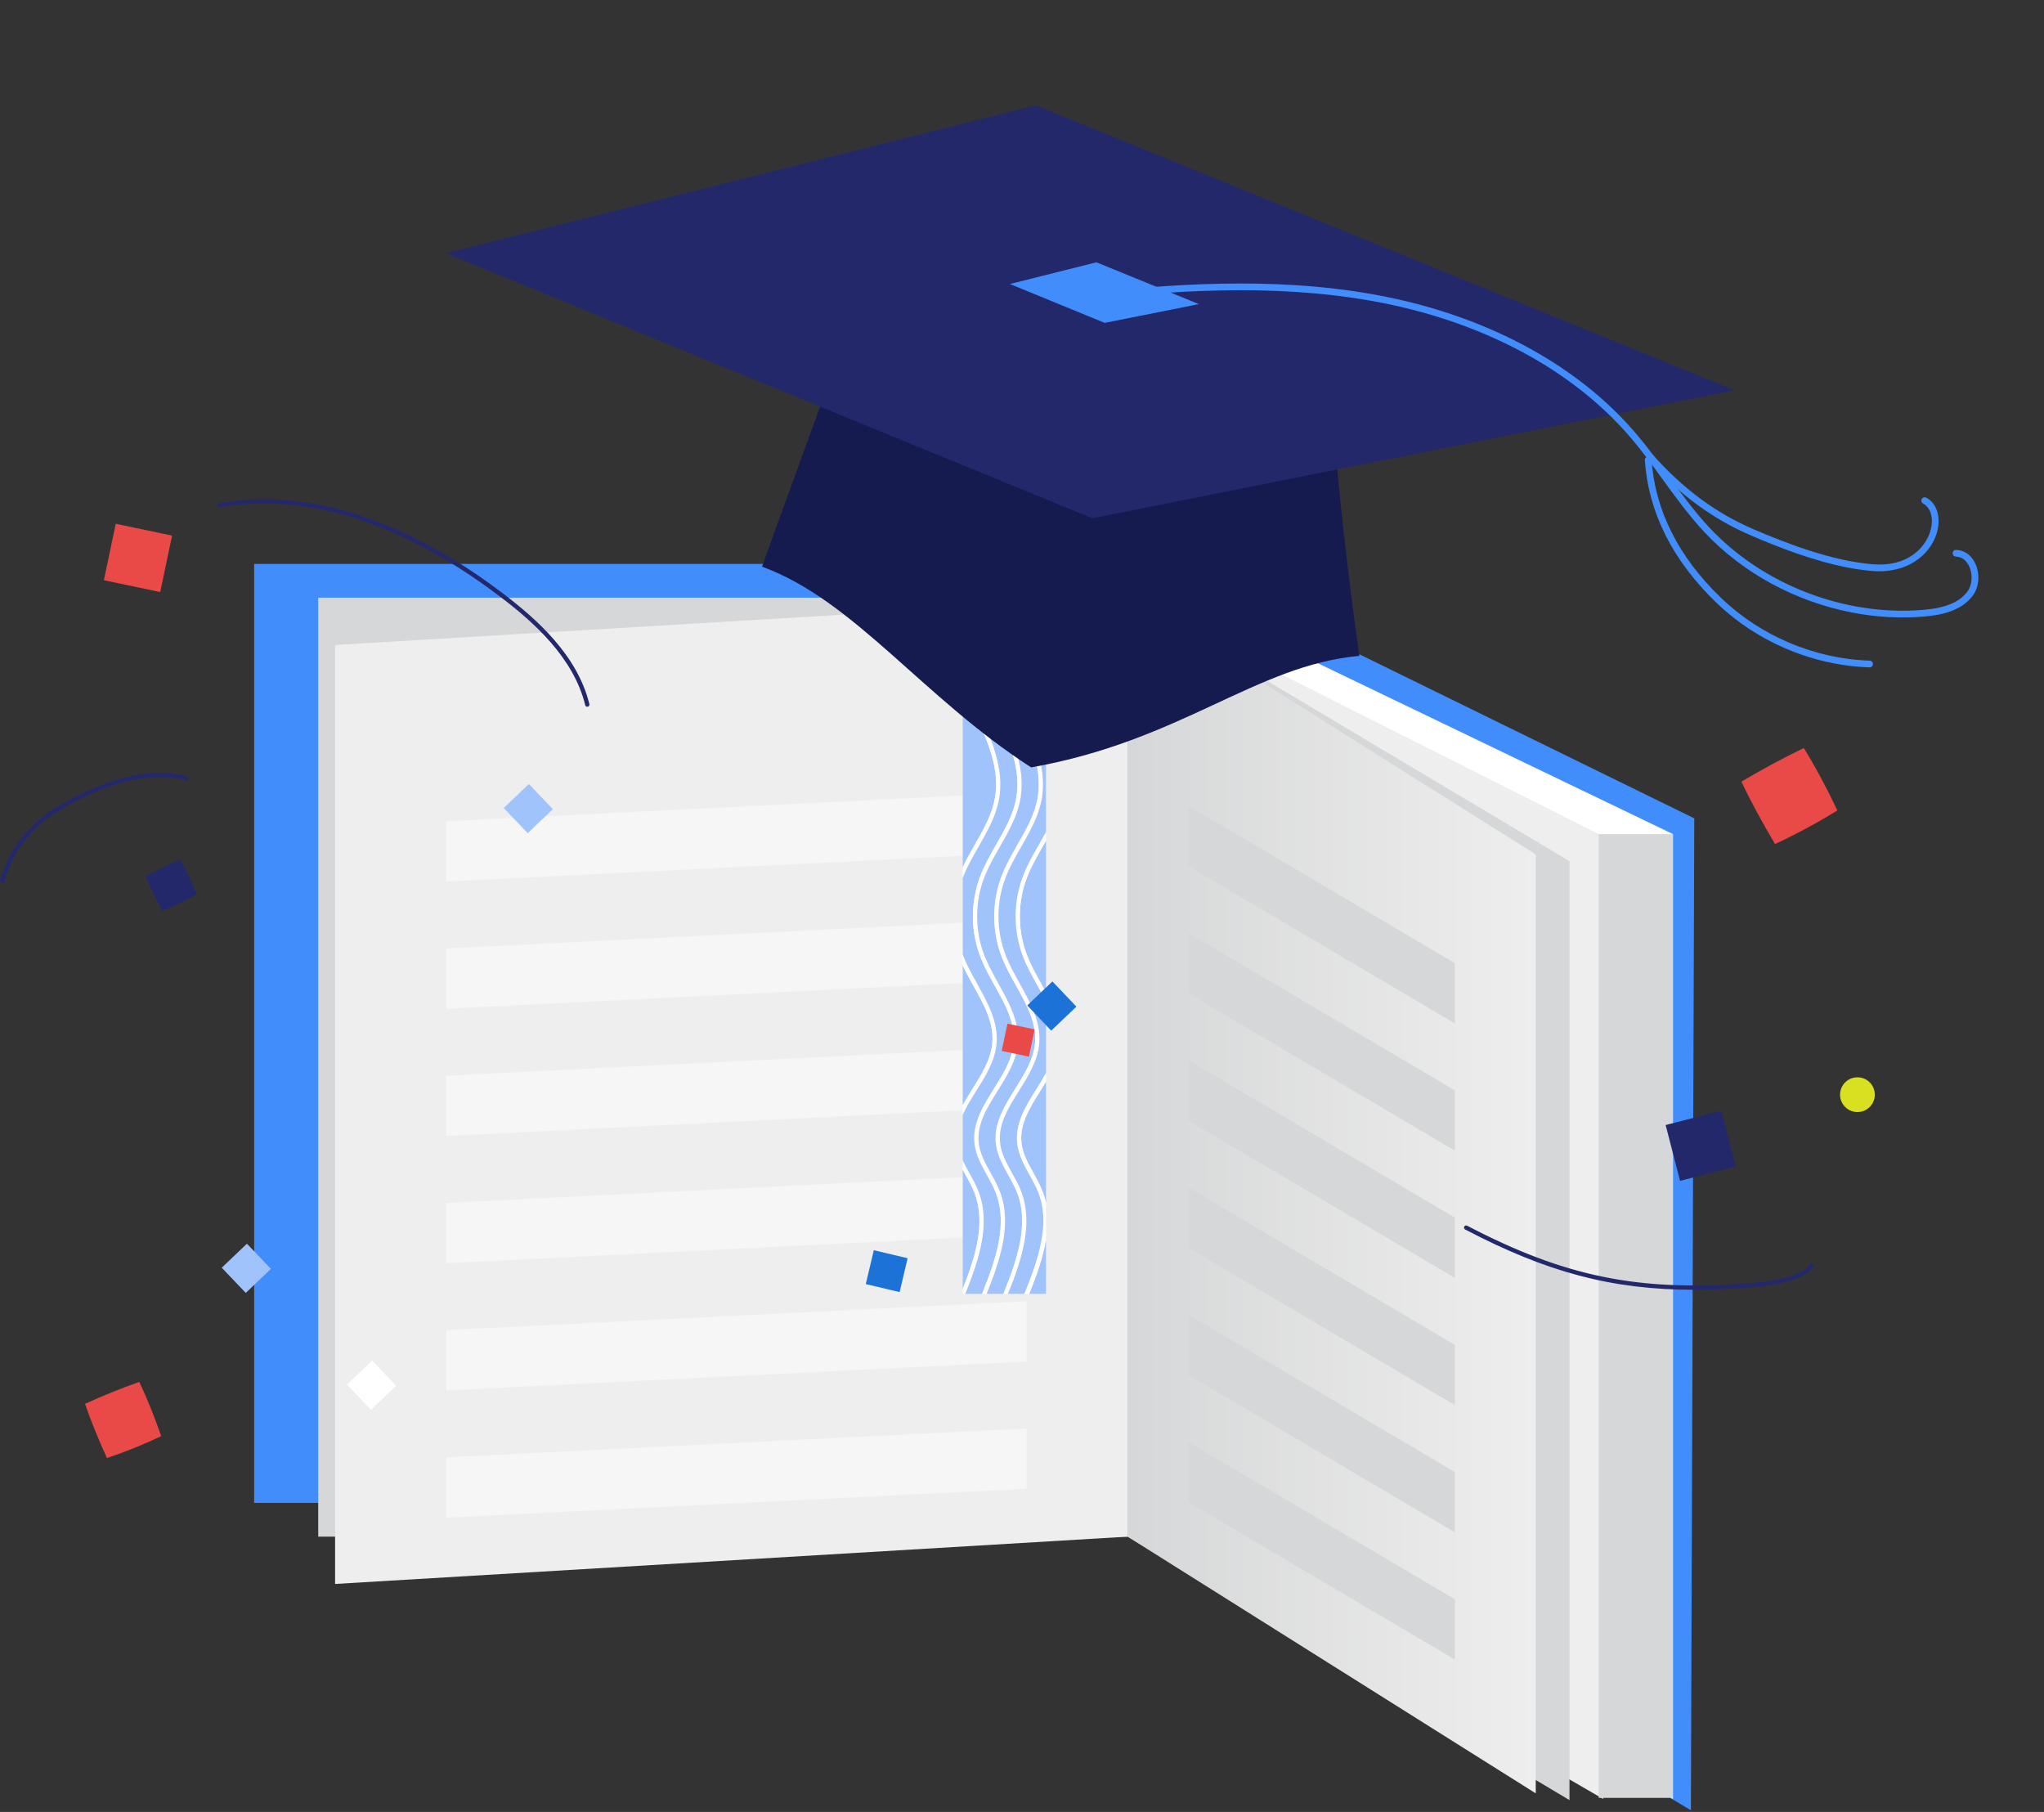 <svg width="132" height="117" viewBox="0 0 132 117" fill="none" xmlns="http://www.w3.org/2000/svg">
<rect x="0" y="0" width="132" height="117" fill="#333333" stroke="none"/>
<path d="M71.548 97.017C73.087 96.297 74.543 96.335 75.926 97.017V36.427C74.883 35.858 73.447 35.827 71.548 36.427V97.017Z" fill="#1D72D8"/>
<path d="M71.735 36.413H16.413V97.045H71.735V36.413Z" fill="#428DFC"/>
<path d="M65.827 37.14H61.035V47.682H65.827V37.14Z" fill="#81AEF2"/>
<path d="M109.197 116.892L75.873 97.044V36.413L109.415 52.843L109.197 116.892Z" fill="#428DFC"/>
<path d="M79.068 99.371L108.036 116.164V53.858L76.154 38.52L72.897 38.609L79.068 99.371Z" fill="white"/>
<path d="M72.824 38.594H20.551V99.225H72.824V38.594Z" fill="#D6D7D8"/>
<path d="M72.823 99.225L21.64 102.279V41.648L72.823 38.594V99.225Z" fill="#EEEEEE"/>
<path d="M74.567 99.371L103.534 116.164V54.007L72.897 38.58L74.567 99.371Z" fill="#EEEEEE"/>
<path d="M72.823 99.225L101.356 116.237V55.606L72.823 38.594V99.225Z" fill="#D6D7D8"/>
<path d="M72.823 99.225L99.177 115.801V55.169L72.823 38.594V99.225Z" fill="url(#paint0_linear_544_529)"/>
<path d="M108.036 53.861H103.244V116.092H108.036V53.861Z" fill="#D6D7D8"/>
<path d="M93.951 66.085L76.744 55.925V52.034L93.951 62.193V66.085Z" fill="#D6D7D8"/>
<path d="M93.951 74.299L76.744 64.14V60.249L93.951 70.408V74.299Z" fill="#D6D7D8"/>
<path d="M93.951 82.514L76.744 72.355V68.463L93.951 78.623V82.514Z" fill="#D6D7D8"/>
<path d="M93.951 90.73L76.744 80.57V76.679L93.951 86.838V90.73Z" fill="#D6D7D8"/>
<path d="M93.951 98.944L76.744 88.785V84.894L93.951 95.053V98.944Z" fill="#D6D7D8"/>
<path d="M93.951 107.16L76.744 97V93.109L93.951 103.268V107.16Z" fill="#D6D7D8"/>
<path d="M66.289 55.056L28.827 56.92V53.029L66.289 51.165V55.056Z" fill="#F6F6F6"/>
<path d="M66.289 63.271L28.827 65.136V61.244L66.289 59.38V63.271Z" fill="#F6F6F6"/>
<path d="M66.289 71.486L28.827 73.35V69.46L66.289 67.595V71.486Z" fill="#F6F6F6"/>
<path d="M66.289 79.702L28.827 81.566V77.674L66.289 75.81V79.702Z" fill="#F6F6F6"/>
<path d="M66.289 87.916L28.827 89.781V85.889L66.289 84.025V87.916Z" fill="#F6F6F6"/>
<path d="M66.289 96.132L28.827 97.996V94.104L66.289 92.24V96.132Z" fill="#F6F6F6"/>
<path d="M34.079 53.801L32.53 52.175L34.155 50.624L35.704 52.25L34.079 53.801Z" fill="#A1C3FC"/>
<path d="M15.87 83.486L14.321 81.859L15.946 80.308L17.495 81.935L15.87 83.486Z" fill="#A1C3FC"/>
<path d="M23.957 91.032L22.408 89.405L24.033 87.855L25.582 89.481L23.957 91.032Z" fill="white"/>
<path d="M10.348 38.23L11.113 34.586L7.474 33.821L6.709 37.465L10.348 38.23Z" fill="#E94A47"/>
<path d="M107.566 72.647L111.167 71.715L112.098 75.32L108.497 76.252L107.566 72.647Z" fill="#23286B"/>
<path d="M37.927 45.636C37.865 45.636 37.809 45.594 37.794 45.531C37.031 42.442 34.454 40.165 32.295 38.526C27.913 35.2 21.215 31.5 14.195 32.76C14.12 32.775 14.048 32.724 14.034 32.649C14.021 32.574 14.071 32.502 14.146 32.489C21.267 31.211 28.036 34.947 32.462 38.306C34.657 39.972 37.278 42.291 38.062 45.464C38.08 45.538 38.035 45.613 37.961 45.631C37.949 45.635 37.938 45.636 37.927 45.636Z" fill="#23286B"/>
<path d="M0.138 57.011C0.124 57.011 0.109 57.009 0.095 57.005C0.023 56.981 -0.017 56.903 0.007 56.831C0.351 55.77 0.731 54.885 1.464 54.014C2.104 53.256 2.808 52.626 3.449 52.24C6.815 50.209 9.637 49.513 12.078 50.115C12.152 50.133 12.197 50.207 12.179 50.282C12.161 50.356 12.087 50.402 12.012 50.383C9.646 49.801 6.891 50.485 3.591 52.476C2.976 52.848 2.295 53.457 1.675 54.193C0.97 55.029 0.603 55.886 0.269 56.916C0.25 56.974 0.196 57.011 0.138 57.011Z" fill="#23286B"/>
<path d="M109.429 83.284C104.061 83.284 99.869 82.138 94.619 79.391C94.551 79.356 94.526 79.273 94.56 79.205C94.596 79.137 94.679 79.111 94.747 79.147C101.042 82.44 105.804 83.412 112.947 82.862C115.305 82.681 116.705 82.113 116.825 81.671C116.845 81.597 116.921 81.554 116.994 81.574C117.068 81.594 117.111 81.67 117.091 81.743C116.912 82.401 115.255 82.961 112.968 83.137C111.723 83.234 110.55 83.284 109.429 83.284Z" fill="#23286B"/>
<path d="M64.08 67.403C64.212 66.076 63.557 64.899 62.863 63.653C62.625 63.225 62.383 62.786 62.173 62.34V71.371C62.37 71.007 62.593 70.649 62.814 70.296C63.386 69.381 63.977 68.435 64.08 67.403Z" fill="#A1C3FC"/>
<path d="M64.252 51.528C64.579 49.665 63.804 47.928 62.983 46.09C62.7 45.457 62.412 44.806 62.173 44.151V55.999C62.409 55.495 62.686 55.009 62.958 54.534C63.526 53.542 64.063 52.605 64.252 51.528Z" fill="#A1C3FC"/>
<path d="M62.928 77.012C62.777 76.621 62.565 76.24 62.36 75.871C62.297 75.759 62.235 75.645 62.173 75.531V83.221C63.005 81.127 63.68 78.948 62.928 77.012Z" fill="#A1C3FC"/>
<path d="M66.419 43.639C66.676 44.423 67.028 45.213 67.37 45.977C67.429 46.111 67.489 46.245 67.549 46.38V37.14H66.332C65.736 39.259 65.737 41.553 66.419 43.639Z" fill="#A1C3FC"/>
<path d="M65.972 73.847C66.059 74.519 66.387 75.111 66.736 75.736C66.946 76.113 67.163 76.503 67.321 76.911C67.421 77.167 67.495 77.426 67.55 77.688V69.847C67.429 70.047 67.306 70.246 67.183 70.442C66.48 71.567 65.816 72.628 65.972 73.847Z" fill="#A1C3FC"/>
<path d="M67.332 54.671C66.959 55.323 66.573 55.997 66.307 56.7C65.699 58.307 65.714 60.145 66.347 61.742C66.586 62.344 66.918 62.941 67.239 63.518C67.342 63.704 67.446 63.892 67.548 64.08V54.291C67.477 54.419 67.404 54.545 67.332 54.671Z" fill="#A1C3FC"/>
<path d="M62.173 37.228C62.181 37.199 62.19 37.169 62.198 37.14H62.173V37.228Z" fill="white"/>
<path d="M63.047 70.443C63.636 69.501 64.245 68.527 64.354 67.43C64.494 66.017 63.787 64.746 63.104 63.518C62.783 62.941 62.451 62.344 62.212 61.742C62.197 61.704 62.187 61.664 62.172 61.626V62.34C62.382 62.787 62.625 63.225 62.863 63.653C63.556 64.899 64.211 66.076 64.079 67.403C63.977 68.435 63.385 69.381 62.813 70.296C62.592 70.65 62.369 71.007 62.172 71.371V71.99C62.404 71.473 62.721 70.965 63.047 70.443Z" fill="white"/>
<path d="M63.197 54.671C63.752 53.702 64.326 52.699 64.524 51.576C64.865 49.63 64.036 47.773 63.235 45.977C62.894 45.213 62.54 44.423 62.284 43.639C62.243 43.512 62.209 43.383 62.173 43.255V44.151C62.412 44.805 62.7 45.457 62.983 46.09C63.804 47.928 64.579 49.665 64.252 51.527C64.063 52.603 63.526 53.541 62.958 54.533C62.687 55.008 62.41 55.494 62.173 55.998V56.697C62.439 55.996 62.825 55.323 63.197 54.671Z" fill="white"/>
<path d="M66.348 61.742C65.715 60.145 65.7 58.307 66.308 56.7C66.573 55.997 66.96 55.323 67.333 54.671C67.405 54.545 67.478 54.418 67.549 54.291V53.721C67.404 53.99 67.251 54.259 67.094 54.533C66.715 55.195 66.323 55.879 66.05 56.601C65.418 58.272 65.434 60.183 66.092 61.844C66.338 62.463 66.674 63.068 66.999 63.653C67.191 63.997 67.379 64.337 67.549 64.675V64.08C67.447 63.892 67.344 63.704 67.24 63.518C66.919 62.941 66.587 62.345 66.348 61.742Z" fill="white"/>
<path d="M66.157 43.725C66.418 44.523 66.774 45.32 67.118 46.09C67.265 46.42 67.41 46.746 67.549 47.07V46.38C67.489 46.245 67.429 46.111 67.37 45.977C67.029 45.213 66.675 44.423 66.419 43.638C65.737 41.552 65.736 39.259 66.333 37.139H66.047C65.456 39.291 65.466 41.612 66.157 43.725Z" fill="white"/>
<path d="M62.173 83.548H62.339C63.231 81.335 64 79.011 63.185 76.912C63.027 76.503 62.81 76.114 62.6 75.737C62.447 75.462 62.299 75.194 62.173 74.923V75.531C62.235 75.645 62.297 75.759 62.36 75.871C62.565 76.24 62.777 76.621 62.928 77.012C63.68 78.949 63.005 81.128 62.173 83.221C62.173 83.221 62.173 83.548 62.173 83.548Z" fill="white"/>
<path d="M63.185 76.912C63.999 79.011 63.23 81.335 62.338 83.548H63.419C64.308 81.356 65.097 79.05 64.306 77.011C64.155 76.621 63.943 76.24 63.737 75.871C63.392 75.25 63.034 74.607 62.941 73.882C62.772 72.565 63.494 71.411 64.192 70.296C64.764 69.381 65.356 68.434 65.458 67.403C65.59 66.076 64.935 64.898 64.242 63.653C63.916 63.068 63.58 62.463 63.334 61.844C62.676 60.183 62.661 58.272 63.293 56.601C63.566 55.879 63.958 55.195 64.336 54.534C64.905 53.541 65.441 52.604 65.63 51.528C65.957 49.665 65.182 47.928 64.361 46.09C64.017 45.319 63.661 44.523 63.4 43.725C62.709 41.611 62.7 39.291 63.29 37.14H62.198C62.19 37.169 62.181 37.198 62.173 37.227V43.255C62.209 43.383 62.242 43.512 62.284 43.639C62.541 44.423 62.893 45.213 63.235 45.977C64.036 47.773 64.865 49.629 64.524 51.576C64.326 52.7 63.752 53.702 63.197 54.671C62.824 55.322 62.438 55.996 62.173 56.698V61.626C62.187 61.664 62.198 61.704 62.213 61.742C62.452 62.344 62.784 62.941 63.105 63.518C63.788 64.746 64.495 66.017 64.354 67.43C64.246 68.526 63.636 69.501 63.048 70.443C62.721 70.965 62.404 71.473 62.173 71.99V74.923C62.299 75.194 62.447 75.462 62.6 75.737C62.81 76.114 63.026 76.503 63.185 76.912Z" fill="#A1C3FC"/>
<path d="M64.336 54.534C63.957 55.195 63.565 55.879 63.292 56.602C62.66 58.273 62.676 60.183 63.334 61.844C63.58 62.463 63.916 63.068 64.241 63.653C64.935 64.899 65.59 66.076 65.458 67.403C65.356 68.435 64.764 69.381 64.191 70.296C63.493 71.412 62.772 72.565 62.941 73.882C63.033 74.607 63.392 75.25 63.737 75.871C63.943 76.24 64.155 76.621 64.306 77.012C65.097 79.05 64.308 81.356 63.419 83.548H63.716C64.608 81.335 65.377 79.011 64.563 76.912C64.404 76.503 64.188 76.114 63.978 75.737C63.629 75.111 63.3 74.519 63.214 73.847C63.058 72.629 63.722 71.567 64.425 70.443C65.014 69.501 65.623 68.527 65.732 67.43C65.872 66.017 65.165 64.746 64.482 63.518C64.161 62.941 63.829 62.344 63.59 61.742C62.957 60.145 62.942 58.307 63.55 56.7C63.816 55.997 64.202 55.323 64.575 54.671C65.13 53.702 65.704 52.7 65.901 51.576C66.243 49.63 65.414 47.773 64.613 45.977C64.272 45.213 63.918 44.423 63.662 43.639C62.98 41.553 62.978 39.259 63.576 37.14H63.29C62.699 39.291 62.709 41.611 63.4 43.724C63.661 44.523 64.016 45.32 64.36 46.09C65.181 47.928 65.957 49.665 65.629 51.528C65.441 52.604 64.904 53.541 64.336 54.534Z" fill="white"/>
<path d="M64.575 54.671C64.202 55.323 63.816 55.997 63.55 56.7C62.942 58.306 62.957 60.145 63.59 61.742C63.829 62.344 64.161 62.941 64.482 63.518C65.165 64.746 65.872 66.017 65.732 67.43C65.623 68.526 65.013 69.501 64.425 70.443C63.722 71.567 63.058 72.629 63.214 73.847C63.3 74.519 63.629 75.111 63.977 75.737C64.187 76.114 64.404 76.503 64.563 76.912C65.377 79.011 64.608 81.335 63.716 83.547H64.797C65.686 81.355 66.475 79.05 65.684 77.011C65.533 76.62 65.321 76.24 65.116 75.871C64.77 75.25 64.412 74.607 64.319 73.882C64.15 72.565 64.872 71.411 65.57 70.296C66.142 69.381 66.734 68.434 66.836 67.402C66.968 66.075 66.313 64.898 65.62 63.652C65.295 63.068 64.959 62.463 64.713 61.844C64.054 60.183 64.039 58.272 64.671 56.601C64.944 55.878 65.336 55.195 65.714 54.533C66.283 53.541 66.819 52.604 67.008 51.528C67.335 49.665 66.56 47.928 65.739 46.09C65.395 45.319 65.039 44.523 64.778 43.724C64.087 41.611 64.078 39.291 64.668 37.14H63.576C62.979 39.259 62.98 41.552 63.662 43.639C63.919 44.423 64.271 45.214 64.613 45.977C65.415 47.773 66.244 49.63 65.902 51.576C65.704 52.7 65.13 53.702 64.575 54.671Z" fill="#A1C3FC"/>
<path d="M65.715 54.534C65.336 55.195 64.944 55.879 64.671 56.602C64.039 58.273 64.055 60.183 64.713 61.844C64.959 62.463 65.295 63.068 65.62 63.653C66.314 64.899 66.969 66.076 66.837 67.403C66.735 68.435 66.142 69.381 65.57 70.296C64.872 71.412 64.151 72.565 64.32 73.882C64.412 74.607 64.77 75.25 65.116 75.871C65.321 76.24 65.534 76.621 65.685 77.012C66.476 79.05 65.687 81.356 64.798 83.548H65.095C65.987 81.335 66.756 79.011 65.942 76.912C65.783 76.503 65.566 76.114 65.356 75.737C65.008 75.111 64.679 74.519 64.593 73.847C64.437 72.629 65.101 71.567 65.804 70.443C66.393 69.501 67.002 68.527 67.111 67.43C67.251 66.017 66.544 64.746 65.861 63.518C65.54 62.941 65.208 62.344 64.969 61.742C64.336 60.145 64.321 58.307 64.929 56.7C65.195 55.997 65.581 55.323 65.954 54.671C66.509 53.702 67.083 52.7 67.28 51.576C67.622 49.63 66.793 47.773 65.992 45.977C65.65 45.213 65.297 44.423 65.041 43.639C64.359 41.553 64.357 39.259 64.955 37.14H64.669C64.078 39.291 64.088 41.611 64.778 43.724C65.04 44.523 65.395 45.32 65.739 46.09C66.56 47.928 67.335 49.665 67.008 51.528C66.82 52.604 66.283 53.541 65.715 54.534Z" fill="white"/>
<path d="M65.954 54.671C65.581 55.323 65.195 55.997 64.929 56.7C64.321 58.306 64.336 60.145 64.969 61.742C65.208 62.344 65.54 62.941 65.861 63.518C66.544 64.746 67.251 66.017 67.111 67.43C67.002 68.526 66.392 69.501 65.804 70.443C65.101 71.567 64.437 72.629 64.593 73.847C64.679 74.519 65.008 75.111 65.356 75.737C65.566 76.114 65.783 76.503 65.942 76.912C66.756 79.011 65.987 81.335 65.095 83.547H66.176C67.065 81.355 67.854 79.05 67.063 77.011C66.912 76.62 66.7 76.24 66.495 75.871C66.149 75.25 65.791 74.607 65.698 73.882C65.529 72.565 66.251 71.411 66.949 70.296C67.154 69.967 67.362 69.634 67.549 69.295V64.675C67.378 64.336 67.19 63.997 66.998 63.652C66.673 63.067 66.337 62.463 66.091 61.843C65.433 60.183 65.417 58.272 66.049 56.601C66.323 55.878 66.715 55.194 67.093 54.533C67.25 54.26 67.403 53.99 67.549 53.72V47.07C67.41 46.746 67.265 46.42 67.118 46.09C66.774 45.319 66.418 44.523 66.157 43.724C65.466 41.611 65.456 39.291 66.047 37.14H64.954C64.357 39.259 64.359 41.552 65.041 43.639C65.297 44.423 65.65 45.214 65.991 45.977C66.793 47.773 67.622 49.63 67.28 51.576C67.083 52.7 66.509 53.702 65.954 54.671Z" fill="#A1C3FC"/>
<path d="M66.495 75.871C66.7 76.239 66.912 76.621 67.064 77.011C67.849 79.036 67.034 81.367 66.151 83.548H66.474C66.931 82.415 67.353 81.254 67.549 80.108V77.689C67.494 77.427 67.42 77.168 67.321 76.912C67.162 76.504 66.945 76.114 66.736 75.737C66.387 75.111 66.058 74.519 65.972 73.847C65.816 72.629 66.48 71.567 67.183 70.443C67.306 70.246 67.429 70.048 67.549 69.848V69.296C67.362 69.635 67.155 69.968 66.949 70.297C66.251 71.412 65.53 72.566 65.699 73.883C65.792 74.607 66.149 75.25 66.495 75.871Z" fill="white"/>
<path d="M67.549 83.548V80.108C67.352 81.254 66.93 82.415 66.474 83.548H67.549Z" fill="#A1C3FC"/>
<path d="M67.888 66.551L66.339 64.924L67.964 63.373L69.513 65L67.888 66.551Z" fill="#1D72D8"/>
<path d="M58.613 81.246L56.429 80.729L55.912 82.917L58.097 83.433L58.613 81.246Z" fill="#1D72D8"/>
<path d="M66.448 68.23L66.818 66.469L65.06 66.099L64.69 67.86L66.448 68.23Z" fill="#E94A47"/>
<path d="M66.591 49.552C76.306 47.839 81.082 42.954 87.786 42.351C87.786 42.351 85.486 26.597 85.889 19.225C82.968 17.129 78.026 17.223 74.438 17.192C68.701 17.144 62.982 15.895 57.744 13.55C54.89 20.77 49.212 36.591 49.212 36.591C55.156 38.757 59.593 45.044 66.591 49.552Z" fill="#151A4F"/>
<path d="M28.793 16.35L70.539 33.464L112.022 25.2L66.894 6.799L28.793 16.35Z" fill="#23286B"/>
<path d="M65.218 18.339L71.34 20.849L77.424 19.637L70.806 16.938L65.218 18.339Z" fill="#428DFC"/>
<path d="M119.584 39.548C115.986 38.848 112.579 37.033 110.088 34.38C109.089 33.318 108.222 32.122 107.383 30.967C106.728 30.064 106.05 29.131 105.318 28.272C101.514 23.812 95.585 20.676 88.592 19.431C82.109 18.28 75.477 18.765 69.276 19.463C69.156 19.476 69.05 19.39 69.036 19.271C69.023 19.152 69.108 19.045 69.228 19.032C75.461 18.331 82.13 17.843 88.669 19.004C95.743 20.264 101.779 23.454 105.648 27.991C106.391 28.863 107.074 29.803 107.735 30.713C108.566 31.857 109.426 33.041 110.405 34.084C113.869 37.772 119.154 39.802 124.196 39.381C125.646 39.261 126.555 38.883 127.059 38.191C127.374 37.759 127.415 37.065 127.155 36.539C127.046 36.321 126.794 35.953 126.312 35.941C126.195 35.938 126.098 35.839 126.1 35.72C126.104 35.6 126.203 35.505 126.322 35.508C126.841 35.518 127.285 35.826 127.544 36.349C127.877 37.021 127.822 37.884 127.41 38.448C126.644 39.499 125.229 39.731 124.232 39.815C122.687 39.943 121.118 39.847 119.584 39.548Z" fill="#428DFC"/>
<path d="M119.292 36.641C117.087 36.212 114.878 35.346 113.105 34.588C110.605 33.521 108.418 31.909 106.419 29.658C106.339 29.569 106.347 29.432 106.437 29.351C106.527 29.271 106.664 29.28 106.743 29.37C108.699 31.571 110.836 33.148 113.275 34.189C115.449 35.117 118.283 36.21 120.927 36.436C123.154 36.625 124.329 35.4 124.659 34.294C124.894 33.507 124.707 32.794 124.195 32.518C124.089 32.462 124.05 32.33 124.106 32.225C124.164 32.119 124.294 32.08 124.401 32.137C125.099 32.513 125.37 33.431 125.075 34.419C124.669 35.781 123.218 37.066 120.89 36.868C120.362 36.824 119.827 36.745 119.292 36.641Z" fill="#428DFC"/>
<path d="M118.408 42.83C115.586 42.281 112.917 40.916 110.848 38.924C108.011 36.192 106.455 33.093 106.223 29.714C106.215 29.594 106.305 29.491 106.424 29.483C106.545 29.476 106.647 29.566 106.656 29.684C106.88 32.953 108.392 35.957 111.149 38.612C113.703 41.071 117.201 42.546 120.745 42.66C120.861 42.664 120.959 42.763 120.955 42.883C120.952 43.003 120.851 43.097 120.731 43.093C119.952 43.069 119.174 42.98 118.408 42.83Z" fill="#428DFC"/>
<path d="M118.656 52.331C117.334 53.147 115.992 53.869 114.629 54.499C113.8 53.103 113.061 51.752 112.461 50.471C113.772 49.691 115.115 48.968 116.488 48.303C117.265 49.562 117.984 50.911 118.656 52.331Z" fill="#E94A47"/>
<path d="M10.41 92.736C9.25 93.286 8.082 93.757 6.906 94.15C6.352 92.929 5.868 91.754 5.491 90.647C6.639 90.125 7.807 89.653 8.995 89.232C9.518 90.336 9.986 91.509 10.41 92.736Z" fill="#E94A47"/>
<path d="M12.72 57.751C11.982 58.16 11.234 58.518 10.478 58.825C10.064 58.045 9.698 57.293 9.405 56.582C10.137 56.192 10.884 55.835 11.647 55.509C12.036 56.213 12.392 56.963 12.72 57.751Z" fill="#23286B"/>
<path d="M119.952 71.808C120.572 71.808 121.074 71.305 121.074 70.686C121.074 70.066 120.572 69.564 119.952 69.564C119.332 69.564 118.83 70.066 118.83 70.686C118.83 71.305 119.332 71.808 119.952 71.808Z" fill="#D9E021"/>
<defs>
<linearGradient id="paint0_linear_544_529" x1="72.823" y1="77.198" x2="99.177" y2="77.198" gradientUnits="userSpaceOnUse">
<stop stop-color="#D6D7D8"/>
<stop offset="1" stop-color="#EEEEEE"/>
</linearGradient>
</defs>
</svg>
